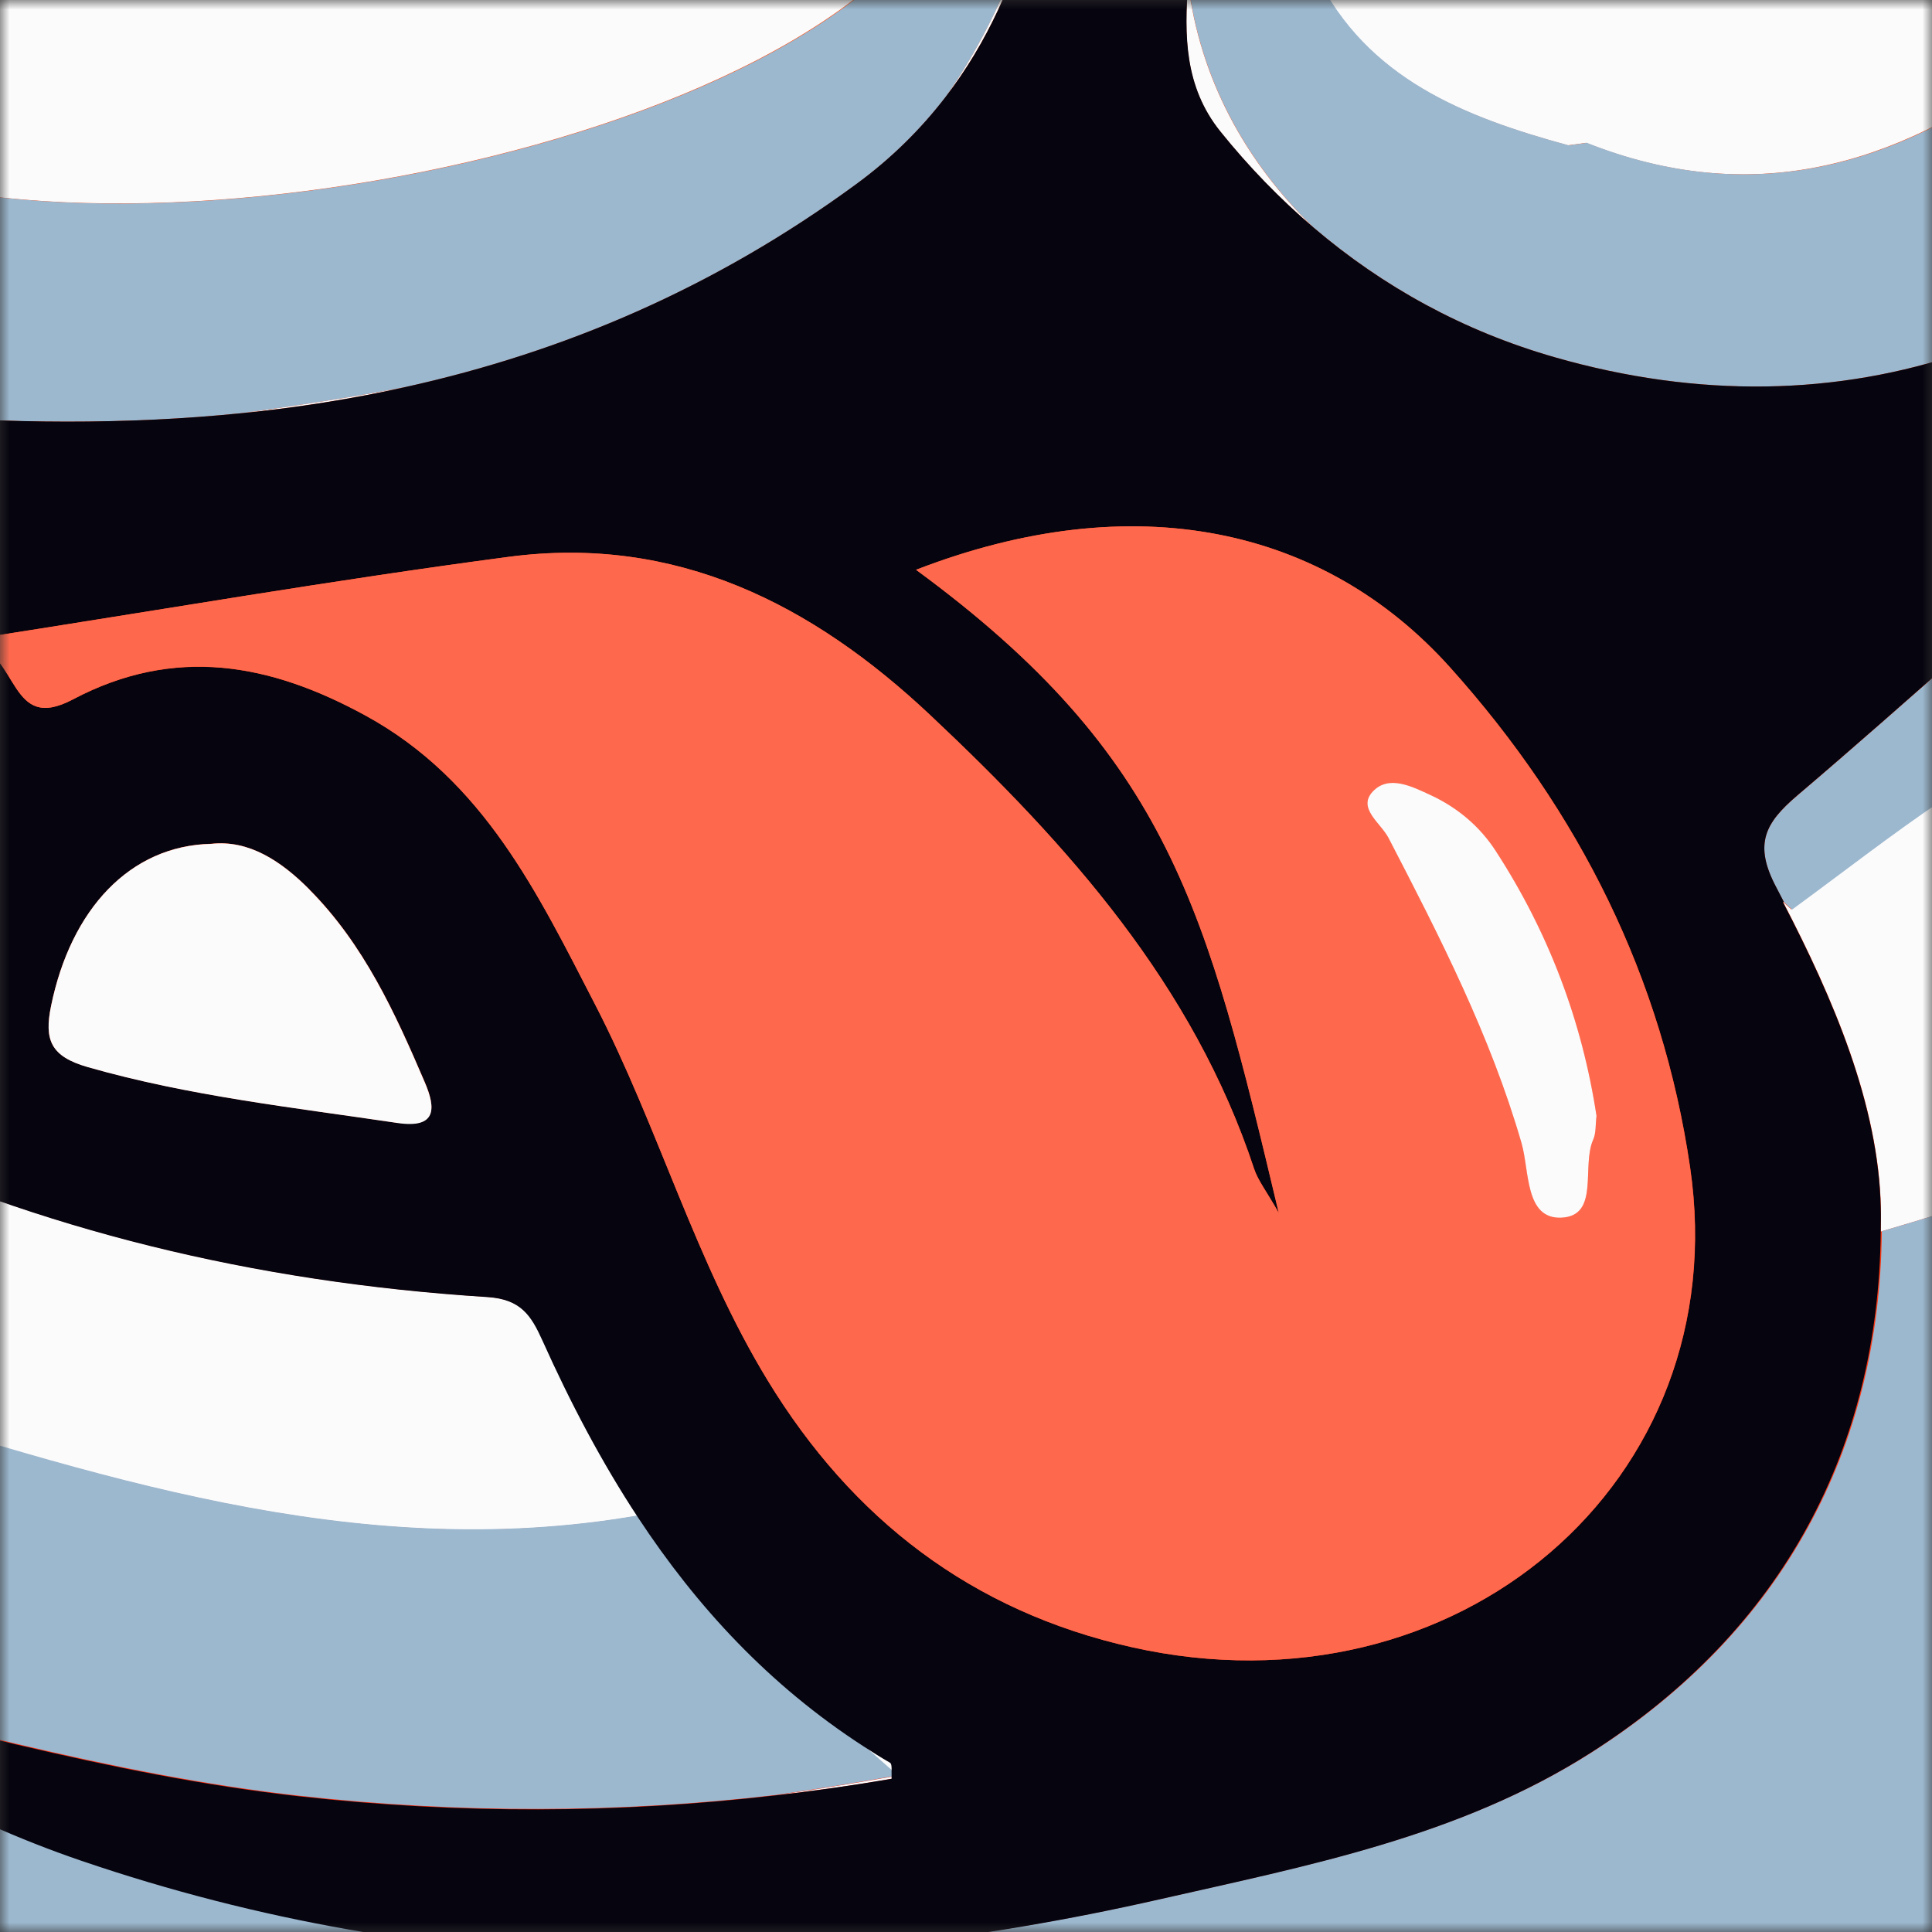 <svg width="100" height="100" viewBox="0 0 100 100" fill="none" xmlns="http://www.w3.org/2000/svg">
<rect x="0" y="0" width="100" height="100" fill="#333333" stroke="none"/>
<mask id="mask0_57_16431" style="mask-type:alpha" maskUnits="userSpaceOnUse" x="0" y="0" width="100" height="100">
<rect width="100" height="100" fill="url(#paint0_linear_57_16431)"/>
</mask>
<g mask="url(#mask0_57_16431)">
<path d="M356.404 -75.793C356.404 113.089 203.284 266.208 14.401 266.208C-174.483 266.208 -327.603 113.089 -327.603 -75.793C-327.603 -264.674 -174.483 -417.793 14.401 -417.793C203.284 -417.793 356.404 -264.674 356.404 -75.793Z" fill="url(#paint1_linear_57_16431)"/>
<path d="M257.441 -319.765C255.472 -328.017 248.613 -331.368 240.859 -327.734C212.798 -314.597 188.536 -296.784 170.329 -271.64C169.73 -271.568 169.714 -271.18 169.829 -270.728C169.213 -269.743 168.598 -268.758 167.983 -267.773C160.311 -258.463 157.029 -247.15 153.296 -236.096C148.906 -223.096 149.259 -209.644 150.761 -196.297C151.844 -186.672 153.567 -177.475 159.999 -168.98C178.157 -144.991 188.134 -117.642 190.571 -87.734C190.998 -82.486 190.916 -82.518 195.543 -85.272C208.384 -92.926 218.443 -103.399 227.304 -115.172C242.574 -135.463 250.91 -158.669 256.932 -182.861C259.533 -193.301 261.568 -203.862 262.897 -214.529C263.923 -222.765 265.211 -231.017 264.76 -239.374C266.146 -266.497 263.759 -293.304 257.441 -319.74V-319.765Z" fill="white"/>
<path d="M242.158 -289.503C240.561 -296.641 234.997 -299.539 228.708 -296.396C205.948 -285.033 186.269 -269.626 171.502 -247.877C171.016 -247.814 171.003 -247.479 171.096 -247.088C170.597 -246.236 170.098 -245.384 169.599 -244.532C163.376 -236.479 160.714 -226.694 157.686 -217.133C154.126 -205.889 154.412 -194.253 155.63 -182.708C156.508 -174.383 157.906 -166.428 163.123 -159.081C177.851 -138.331 185.943 -114.675 187.92 -88.806C188.266 -84.266 188.199 -84.294 191.953 -86.676C202.368 -93.297 210.527 -102.355 217.714 -112.538C230.099 -130.089 236.86 -150.162 241.745 -171.086C243.855 -180.117 245.505 -189.252 246.583 -198.478C247.415 -205.602 248.46 -212.74 248.094 -219.969C249.219 -243.428 247.282 -266.616 242.158 -289.482V-289.503Z" fill="#FF4016"/>
<path d="M-240.024 -223.556C-240.278 -211.832 -238.719 -200.245 -236.758 -188.763C-232.254 -162.392 -224.919 -136.997 -209.255 -114.574C-200.025 -101.356 -188.439 -90.843 -174.007 -83.35C-171.611 -82.106 -170.782 -82.389 -170.512 -85.207C-169.33 -97.545 -166.59 -109.535 -162.479 -121.276C-155.751 -140.501 -145.634 -157.87 -133.384 -174.108C-132.318 -175.521 -131.341 -176.805 -130.816 -178.541C-124.408 -199.809 -123.399 -221.263 -128.708 -242.879C-130.783 -251.341 -133.516 -259.601 -138.66 -266.868C-139.448 -268.402 -140.137 -269.993 -141.04 -271.455C-150.812 -287.232 -163.693 -300.168 -178.93 -310.818C-188.833 -317.746 -199.098 -324.198 -210.56 -328.404C-216.156 -330.455 -220.685 -328.671 -224.057 -323.81C-225.698 -321.436 -226.477 -318.731 -227.306 -316.018C-236.479 -285.851 -240.803 -255.047 -240.032 -223.556H-240.024ZM-139.243 -265.124C-139.029 -265.035 -138.816 -264.817 -138.742 -264.607C-138.553 -264.115 -138.882 -263.929 -139.472 -263.848C-139.636 -264.082 -139.981 -264.349 -140.014 -264.656C-140.055 -265.084 -139.686 -265.318 -139.251 -265.132L-139.243 -265.124Z" fill="white"/>
<path d="M-219.524 -194.405C-219.731 -185.31 -218.46 -176.32 -216.862 -167.412C-213.19 -146.952 -207.211 -127.251 -194.443 -109.854C-186.919 -99.6 -177.475 -91.443 -165.711 -85.63C-163.758 -84.665 -163.083 -84.884 -162.862 -87.071C-161.899 -96.643 -159.665 -105.945 -156.314 -115.054C-150.83 -129.969 -142.584 -143.444 -132.598 -156.042C-131.729 -157.138 -130.933 -158.134 -130.505 -159.481C-125.281 -175.982 -124.459 -192.626 -128.786 -209.396C-130.478 -215.961 -132.705 -222.37 -136.899 -228.008C-137.541 -229.198 -138.102 -230.432 -138.838 -231.566C-146.804 -243.807 -157.304 -253.842 -169.724 -262.105C-177.796 -267.48 -186.163 -272.485 -195.507 -275.749C-200.068 -277.34 -203.76 -275.956 -206.508 -272.185C-207.846 -270.343 -208.481 -268.244 -209.157 -266.139C-216.634 -242.736 -220.152 -218.837 -219.524 -194.405ZM-137.373 -226.655C-137.2 -226.586 -137.026 -226.417 -136.966 -226.254C-136.812 -225.872 -137.079 -225.728 -137.561 -225.665C-137.695 -225.847 -137.975 -226.053 -138.002 -226.291C-138.036 -226.623 -137.735 -226.805 -137.38 -226.661L-137.373 -226.655Z" fill="#FF4016"/>
<path d="M-167.025 -7.295C-165.958 -7.845 -164.891 -8.394 -163.825 -8.943C-164.899 -8.426 -165.966 -7.877 -167.025 -7.295Z" fill="#FBFBFC"/>
<path d="M-116.523 65.803C-116.4 65.877 -116.269 65.935 -116.146 66.009C-115.883 65.976 -115.621 65.951 -115.358 65.918C-115.744 65.886 -116.129 65.853 -116.523 65.803Z" fill="#FBFBFC"/>
<path d="M182.76 35.274C182.875 34.886 182.99 34.498 183.104 34.111C182.957 34.297 182.801 34.474 182.645 34.644C182.686 34.854 182.719 35.056 182.76 35.274Z" fill="#FBFBFC"/>
<path d="M21.008 20.029C18.226 20.562 15.379 20.99 12.524 21.385C15.396 21.095 18.218 20.651 21.008 20.029Z" fill="#FBFBFC"/>
<path d="M87.181 -110.957C90.143 -114.073 93.441 -116.811 97.002 -119.063C93.367 -116.827 90.077 -114.098 87.181 -110.957Z" fill="#FBFBFC"/>
<path d="M73.966 -59.32C73.934 -59.457 73.902 -59.586 73.87 -59.715C73.837 -59.562 73.781 -59.441 73.708 -59.352C73.797 -59.336 73.878 -59.328 73.966 -59.312V-59.32Z" fill="#FBFBFC"/>
<path d="M-104.29 57.664C-109.016 56.025 -113.627 54.2 -118.099 52.085C-113.676 54.233 -109.073 56.082 -104.29 57.664Z" fill="#FBFBFC"/>
<path d="M142.794 -120.024C138.076 -122.826 132.989 -124.659 127.623 -125.45C132.923 -124.546 138.051 -122.673 142.794 -120.024Z" fill="#FBFBFC"/>
<path d="M63.165 6.811C64.633 8.636 66.242 10.291 67.981 11.777C64.461 8.369 62.098 4.057 61.491 -0.908C61.294 1.805 61.286 4.485 63.165 6.811Z" fill="#FBFBFC"/>
<path d="M61.671 -8.499C61.712 -8.103 61.696 -7.707 61.671 -7.304C61.942 -8.87 62.361 -10.469 62.976 -12.124C61.794 -11.43 61.466 -10.267 61.671 -8.507V-8.499Z" fill="#FBFBFC"/>
<path d="M-81.094 79.708C-92.901 75.606 -104.437 71.157 -116.039 66.054C-104.683 72.191 -92.86 76.034 -81.094 79.708Z" fill="#FBFBFC"/>
<path d="M53.467 -4.51C52.342 -0.795 50.808 2.354 48.929 5.034C51.12 2.192 52.531 -1.038 53.467 -4.51Z" fill="#FBFBFC"/>
<path d="M46.189 91.957C44.056 92.328 42.045 92.651 40.133 92.926C42.152 92.692 44.17 92.417 46.189 92.062C46.189 92.03 46.189 91.989 46.189 91.957Z" fill="#FBFBFC"/>
<path d="M44.695 90.358C45.179 90.802 45.68 91.238 46.181 91.674C46.181 91.456 46.181 91.279 46.099 91.23C45.623 90.948 45.163 90.657 44.704 90.366L44.695 90.358Z" fill="#FBFBFC"/>
<path d="M197.373 -4.728C197.348 -4.962 197.315 -5.196 197.291 -5.43C196.749 -5.568 196.216 -5.705 195.674 -5.842C196.241 -5.471 196.807 -5.099 197.373 -4.736V-4.728Z" fill="#FBFBFC"/>
<path d="M-54.784 98.829L-54.962 98.651C-54.897 98.715 -54.784 98.829 -54.784 98.829Z" fill="#FBFBFC"/>
<path d="M133.481 77.221C134.014 76.68 134.548 76.131 135.081 75.574C134.531 76.107 133.998 76.656 133.481 77.221Z" fill="#FBFBFC"/>
<path d="M141.99 67.677C142.408 67.168 142.835 66.659 143.253 66.135C141.612 65.811 140.029 65.529 138.47 65.182C140.217 65.941 141.53 66.716 141.99 67.669V67.677Z" fill="#FBFBFC"/>
<path d="M138.913 59.247C146.207 56.17 152.689 52.263 158.818 47.757C165.226 43.057 170.592 37.429 175.064 30.768C165.054 43.574 153.559 51.964 138.913 59.247Z" fill="#FBFBFC"/>
<path d="M-169.822 -5.672C-167.189 -4.558 -164.99 -3.444 -162.676 -2.693C-158.344 -1.272 -153.938 -0.109 -149.105 0.44C-156.219 -1.038 -162.561 -3.089 -169.658 -5.769C-169.708 -5.737 -169.765 -5.705 -169.814 -5.672H-169.822Z" fill="#FBFBFC"/>
<path d="M127.007 212.155C129.781 211.081 130.544 209.878 129.994 207.326C129.699 209.418 128.616 210.96 127.007 212.155Z" fill="#FBFBFC"/>
<path d="M118.638 178.25C120.993 183.854 123.356 189.465 126.047 194.9C123.963 189.191 121.535 183.627 118.638 178.25Z" fill="#FBFBFC"/>
<path d="M-137.372 3.977C-108.95 44.608 -9.014 72.118 -9.014 72.118C4.664 76.276 18.259 81 32.979 78.464C33.003 78.489 33.028 78.513 33.053 78.545C31.166 75.679 29.549 72.602 28.105 69.389C27.514 68.081 26.989 67.241 25.242 67.128C0.857 65.585 -18.967 56.057 -34.498 39.335C-33.957 40.07 -33.416 40.788 -32.882 41.491C-42.58 33.013 -52.344 24.607 -61.952 16.024C-69.32 9.435 -77.574 4.962 -87.707 4.421C-87.363 4.275 -87.026 4.13 -86.69 3.993C-91.129 5.164 -95.478 6.665 -99.621 8.894C-99.777 8.951 -99.974 9.047 -100.146 9.12C-100.318 9.193 -100.466 9.241 -100.507 9.193C-100.835 8.854 -100.753 8.555 -100.474 8.329C-100.565 8.329 -100.663 8.329 -100.753 8.329C-94.797 -11.058 -77.779 -13.061 -61.337 -15.749C-54.051 -16.945 -46.658 -17.51 -39.315 -18.358C-39.413 -18.261 -39.528 -18.172 -39.635 -18.083C-37.862 -18.842 -36.107 -19.658 -34.375 -20.538C-33.924 -20.772 -33.317 -20.715 -32.784 -20.788C-32.743 -20.998 -32.652 -21.151 -32.538 -21.264C-32.562 -21.321 -32.579 -21.378 -32.603 -21.442C-31.733 -21.894 -30.864 -22.338 -30.002 -22.791C-30.667 -21.797 -31.331 -20.812 -31.996 -19.819C-32.062 -19.997 -32.127 -20.174 -32.201 -20.36C-32.259 -20.32 -32.308 -20.279 -32.349 -20.231C-32.94 -18.923 -33.629 -17.704 -34.384 -16.557C-34.006 -16.92 -33.637 -17.284 -33.26 -17.663C-32.808 -17.356 -32.349 -17.041 -31.898 -16.735C-31.668 -2.871 -20.796 0.731 -10.877 6.996C2.374 15.362 43.235 8.014 49.29 -6.052C49.569 -6.165 49.848 -6.278 50.119 -6.399C50.349 -6.609 50.57 -6.811 50.8 -7.021C50.882 -7.287 50.874 -7.546 50.783 -7.804C50.825 -8.095 50.857 -8.386 50.898 -8.676C51.53 -9.871 52.162 -11.058 52.785 -12.253C52.999 -12.294 53.188 -12.318 53.368 -12.342C52.966 -12.415 52.515 -12.423 52.088 -12.479C46.903 -13.158 41.881 -14.369 37.229 -16.775C30.657 -20.174 25.98 -25.213 23.691 -32.246C21.713 -38.318 23.445 -44.172 28.45 -48.201C32.454 -51.431 37.057 -53.458 42.201 -54.015C52.154 -55.081 62.106 -55.315 71.96 -53.143C74.775 -52.521 77.441 -51.455 79.772 -49.752C90.889 -41.629 91.578 -30.566 81.618 -20.909C76.974 -16.412 71.353 -13.747 65.011 -12.778C64.174 -12.649 63.518 -12.447 63.017 -12.164C64.707 -8.539 66.389 -4.922 68.079 -1.304C70.738 4.082 75.767 6.052 81.15 7.521C81.462 7.481 81.782 7.433 82.094 7.392C90.561 10.751 98.06 8.668 105.002 3.444C115.02 -2.685 112.641 -7.376 116.456 -12.786C116.587 -12.73 116.71 -12.665 116.841 -12.608C115.356 -14.781 114.052 -17.122 113.043 -19.819C112.919 -19.867 112.813 -19.916 112.69 -19.965C111.771 -25.778 137.387 -15.685 139.914 -14.45C149.948 -9.564 162.559 -2.895 165.612 8.474C164.364 7.869 163.109 7.263 161.862 6.657C161.837 6.609 161.813 6.561 161.788 6.512C159.704 6.997 158.235 5.438 156.775 4.8C155.61 4.292 154.436 3.856 153.247 3.436C153.304 3.476 153.362 3.508 153.411 3.549C126.162 3.129 118.499 29.242 100.522 41.386C97.855 43.187 95.32 45.173 92.719 47.071C92.563 46.941 92.424 46.804 92.292 46.683C94.893 51.689 97.24 57.156 97.355 62.525C97.363 62.937 97.355 63.341 97.355 63.745C114.708 58.682 130.839 51.043 146.018 41.402C145.994 41.378 145.961 41.354 145.936 41.33C145.633 41.224 145.337 41.128 145.034 41.023C145.116 40.926 145.198 40.829 145.272 40.74C145.493 40.934 145.715 41.136 145.936 41.33C145.977 41.346 146.026 41.362 146.067 41.378L146.035 41.426C148.012 42.751 147.61 36.307 150.359 40.135C156.841 34.127 165.94 30.663 169.115 21.45C177.336 15.087 181.143 5.89 185.32 -3.064C185.697 -1.885 186.042 -0.481 186.345 1.078C186.345 1.078 186.345 1.062 186.345 1.046C185.902 -2.168 184.885 -5.301 184.778 -8.571C184.704 -8.587 184.631 -8.612 184.557 -8.628C184.819 -9.815 182.284 -12.302 183.523 -12.778C183.392 -13.149 183.252 -13.545 183.104 -13.973C183.736 -13.561 184.368 -13.158 184.983 -12.754C185.049 -12.738 185.115 -12.73 185.189 -12.713C189.537 -11.825 193.254 -7.982 197.25 -5.422C196.003 -16.089 191.638 -25.439 185 -33.538C184.032 -34.717 183.014 -35.879 181.948 -37.002C178.247 -40.926 177.829 -44.148 178.69 -49.219C186.452 -95.163 175.014 -136.335 143.54 -170.943C99.365 -219.519 43.932 -236.629 -20.969 -223.952C-29.592 -222.264 -38.15 -220.108 -46.511 -216.636C-45.444 -215.619 -44.468 -216.079 -43.606 -215.95C-42.531 -215.789 -41.423 -215.797 -40.349 -215.627C-15.808 -211.776 1.25 -197.75 12.803 -176.869C23.847 -156.901 29.065 -135.269 29.295 -112.563C29.483 -94.404 27.588 -76.551 19.178 -59.95C18.571 -58.755 18.202 -57.551 16.856 -56.801C9.57 -52.747 3.228 -47.378 -3.582 -42.662C-13.789 -35.589 -24.382 -29.105 -36.993 -27.078C-55.536 -24.099 -73.743 -25.52 -91.531 -31.672C-101.303 -35.056 -111.395 -36.582 -121.758 -36.081C-131.399 -35.621 -140.514 -33.231 -149.696 -28.435C-144.166 -25.592 -139.202 -23.081 -134.287 -20.489C-133.507 -20.078 -132.104 -20.005 -132.219 -18.842C-132.351 -17.615 -133.581 -17.421 -134.697 -17.292C-135.78 -17.171 -136.863 -16.969 -137.93 -16.751C-146.512 -15.007 -155.004 -13.004 -163.094 -9.266C-156.809 -8.377 -148.153 -8.628 -142.451 -6.803C-135.903 -4.712 -141.663 -2.087 -137.405 4.001L-137.372 3.977ZM123.487 53.732C123.274 53.514 123.299 53.328 123.553 53.167C123.766 53.385 123.742 53.571 123.487 53.732ZM124.751 50.914C124.677 50.785 124.611 50.656 124.538 50.526C124.8 50.397 124.964 50.47 125.022 50.736C124.931 50.793 124.841 50.858 124.751 50.914ZM131.43 46.077C130.987 45.916 131.085 45.641 131.528 45.795C131.495 45.892 131.463 45.98 131.43 46.077ZM93.014 -156.513C94.696 -159.929 97.716 -162.02 101.047 -163.675C104.756 -165.524 108.743 -166.308 114.068 -166.308C121.617 -166.178 128.172 -162.077 133.358 -155.488C133.932 -154.761 134.31 -153.865 134.72 -153.025C135.893 -150.627 134.884 -148.818 132.874 -147.526C130.716 -146.137 129.042 -147.123 127.631 -148.923C120.525 -157.967 107.742 -159.275 99.316 -151.757C97.642 -150.264 95.96 -149.214 93.917 -150.683C91.784 -152.226 92.005 -154.446 93.014 -156.505V-156.513ZM71.558 -59.756C71.517 -59.78 71.476 -59.796 71.435 -59.821C61.163 -90.827 80.157 -128.777 110.277 -137.433C133.022 -143.965 161.058 -124.385 168.68 -96.43C169.509 -93.394 171.855 -89.785 167.925 -86.919C167.909 -86.951 167.901 -86.983 167.884 -87.016C168.048 -86.273 168.204 -85.522 168.336 -84.763C170.928 -69.865 169.41 -55.864 161.829 -42.646C160.771 -40.805 159.515 -39.077 158.129 -36.953H171.544C159.433 -30.477 147.692 -27.07 135.024 -26.149C122.38 -25.229 111.787 -28.992 102.245 -37.042C91.111 -46.433 78.689 -53.942 64.56 -59.909C67.152 -60.725 69.302 -60.232 71.55 -59.756H71.558ZM62.344 -61.274C62.426 -61.104 62.525 -60.943 62.574 -60.765C62.599 -60.684 62.517 -60.571 62.484 -60.474C61.819 -60.717 61.163 -60.959 60.498 -61.201C60.679 -62.154 61.294 -62.178 62.344 -61.266V-61.274ZM20.048 -61.621C31.133 -70.786 42.685 -79.966 57.996 -75.412C52.958 -74.363 48.166 -72.498 43.301 -70.85C45.327 -69.809 47.346 -68.743 49.348 -67.661C49.356 -67.386 49.315 -67.128 49.216 -66.878C38.345 -67.968 28.77 -62.211 18.924 -58.739C19.301 -59.699 19.67 -60.668 20.048 -61.629V-61.621ZM44.326 -59.772C32.815 -57.721 21.886 -54.386 12.032 -48.056C20.975 -57.019 31.51 -61.661 44.326 -59.772ZM11.539 -48.242C11.818 -47.951 12.097 -47.668 12.376 -47.378C11.203 -46.489 10.021 -45.601 8.848 -44.721C9.751 -45.892 10.645 -47.071 11.547 -48.242H11.539Z" fill="#FBFBFC"/>
<path d="M139.38 198.032C139.635 181.972 136.837 166.485 131.036 151.515C126.564 139.976 121.256 128.745 117.662 116.883C117.432 116.455 117.194 116.003 117.719 115.656C117.785 115.615 118.171 116.052 118.409 116.27C123.857 120.299 128.46 125.386 134.457 128.729C134.704 128.93 135.081 129.366 135.171 129.31C135.86 128.906 135.278 128.559 135.056 128.196C128.492 114.566 127.229 100.346 130.995 85.118C129.009 85.925 127.902 86.426 126.761 86.822C126.211 87.015 125.596 87.427 125.005 87.71C124.981 87.742 124.956 87.766 124.931 87.799C124.603 88.525 124.275 89.252 123.947 89.987C120.977 92.094 118.015 94.194 115.045 96.301C114.938 96.552 114.872 96.802 114.831 97.068C100.481 107.775 85.449 117.739 72.19 129.625C56.691 145.063 55.534 153.574 53.073 158.645C47.887 144.03 36.343 138.927 36.343 138.927C36.343 138.927 17.57 131.547 8.266 127.768L8.29 127.792C-1.851 123.416 -12.083 119.233 -22.109 114.622C-33.096 109.568 -43.893 104.109 -54.773 98.829C-55.077 99.143 -55.38 99.458 -55.684 99.773C-55.774 99.684 -55.872 99.588 -55.963 99.499C-55.643 99.2 -55.323 98.909 -55.003 98.611C-55.003 98.611 -54.986 98.627 -54.97 98.643L-55.003 98.611C-65.357 91.255 -76.885 87.508 -89.693 87.702L-89.57 87.5C-90.202 87.209 -90.842 86.91 -91.474 86.62L-91.744 86.717L-91.917 86.483C-91.908 86.03 -91.892 85.586 -91.884 85.142C-91.654 85.142 -91.424 85.134 -91.203 85.126C-92.433 85.029 -93.681 84.94 -94.961 84.851C-82.694 92.151 -71.618 100.411 -61.722 110.101C-44.566 126.888 -31.422 146.089 -25.818 169.634C-24.185 176.482 -23.102 183.418 -23.668 190.975C-37.805 169.618 -46.1 160.413 -58.055 152.686C-58.26 152.121 -58.596 151.951 -59.015 152.016C-59.031 152.306 -59.056 152.589 -59.072 152.88C-59.187 152.629 -59.302 152.387 -59.417 152.137C-59.458 152.153 -59.499 152.169 -59.54 152.193C-59.286 152.565 -59.031 152.928 -58.777 153.299C-43.467 174.915 -35.344 198.969 -33.809 225.203C-33.678 227.4 -32.743 227.771 -30.872 228.054C-20.608 229.612 -10.31 230.864 0.069 231.493C39.863 233.932 78.442 228.829 115.865 216.176C115.529 216.257 115.184 216.329 114.848 216.41C116.62 200.479 117.104 184.645 111.418 169.231C111.155 168.528 111.484 167.624 111.533 166.808C112.706 167.809 113.871 168.811 115.045 169.812C115.406 170.636 115.767 171.467 116.119 172.291C116.776 171.871 117.67 172.162 118.318 172.775C118.999 173.429 119.721 174.051 120.394 174.721C126.851 181.165 132.48 188.23 137.157 196.03C137.616 196.805 137.641 198.267 139.405 198.041L139.38 198.032Z" fill="#FBFBFC"/>
<path d="M-91.917 86.474L-91.744 86.709L-91.474 86.612C-90.842 86.902 -90.21 87.201 -89.57 87.492L-89.693 87.694C-76.885 87.5 -65.357 91.246 -55.003 98.602C-55.323 98.901 -55.643 99.192 -55.963 99.49C-55.872 99.579 -55.774 99.676 -55.684 99.765C-55.38 99.45 -55.077 99.135 -54.773 98.82C-54.773 98.82 -54.888 98.707 -54.953 98.643L-54.773 98.82C-43.893 104.101 -33.096 109.56 -22.109 114.614C-12.083 119.233 -1.851 123.415 8.29 127.784L8.266 127.76C17.57 131.538 36.343 138.919 36.343 138.919C36.343 138.919 47.887 144.03 53.073 158.637C55.534 153.566 56.691 145.055 72.19 129.617C85.449 117.731 100.481 107.767 114.831 97.06C114.872 96.794 114.938 96.543 115.045 96.293C118.015 94.186 120.977 92.086 123.947 89.979C124.275 89.252 124.603 88.525 124.931 87.79C124.956 87.758 124.981 87.734 125.005 87.702C124.201 88.089 123.43 88.235 122.88 87.282C122.142 85.99 124.324 85.344 125.317 84.569C128.222 82.292 130.913 79.829 133.489 77.213C134.006 76.648 134.539 76.099 135.089 75.566C137.46 73.063 139.741 70.414 142.006 67.669C141.546 66.716 140.234 65.941 138.486 65.182C135.828 64.592 133.21 63.809 130.38 62.34C133.366 61.443 136.197 60.402 138.929 59.247C153.583 51.964 165.07 43.574 175.08 30.768C176.68 28.386 178.165 25.875 179.535 23.218C181.455 27.021 181.882 30.477 182.653 34.636C182.809 34.466 182.965 34.288 183.113 34.103C186.452 22.726 187.904 12.043 186.395 1.062C186.091 -0.497 185.738 -1.902 185.369 -3.081C181.201 5.882 177.394 15.071 169.164 21.434C165.989 30.655 156.89 34.111 150.408 40.118C147.659 36.291 148.061 42.726 146.084 41.41L146.1 41.386L146.117 41.362C146.076 41.346 146.026 41.33 145.985 41.313C146.01 41.338 146.043 41.362 146.067 41.386C130.88 51.027 114.749 58.666 97.404 63.728C97.297 74.912 92.366 84.343 82.381 90.705C75.595 95.025 67.751 96.543 60.031 98.296C41.266 102.551 22.657 102.551 4.278 96.293C-2.196 94.089 -8.054 90.73 -13.707 86.692C-3.968 88.961 5.624 91.852 15.593 92.958C23.814 93.871 31.994 93.855 40.15 92.91C42.062 92.635 44.072 92.312 46.205 91.941C46.205 91.844 46.205 91.747 46.205 91.658C45.705 91.222 45.212 90.786 44.72 90.342C39.855 87.185 36.113 83.132 33.077 78.521C33.053 78.497 33.028 78.472 33.003 78.44C18.276 80.984 4.688 76.26 -8.989 72.094C-8.989 72.094 -108.925 44.584 -137.347 3.952C-141.606 -2.136 -135.846 -4.76 -142.393 -6.851C-148.096 -8.676 -156.752 -8.426 -163.037 -9.314C-163.291 -9.193 -163.546 -9.08 -163.8 -8.959C-164.867 -8.41 -165.933 -7.861 -167 -7.312C-167.886 -6.827 -168.764 -6.318 -169.642 -5.785C-162.545 -3.105 -156.202 -1.054 -149.089 0.424C-147.029 0.658 -144.904 0.787 -142.656 0.763C-146.381 3.742 -149.548 5.979 -152.354 8.587C-156.932 12.851 -157.195 15.354 -154.028 20.602C-152.846 22.564 -151.55 24.47 -150.147 26.287C-141.261 37.736 -130.414 46.077 -118.082 52.077C-113.61 54.192 -108.999 56.017 -104.273 57.656C-100.885 58.779 -97.414 59.764 -93.861 60.628C-92.655 60.918 -91.162 60.563 -90.267 62.154C-98.275 64.835 -106.283 66.74 -115.342 65.909C-115.604 65.941 -115.867 65.965 -116.129 65.997C-116.097 66.013 -116.064 66.03 -116.031 66.046C-104.429 71.141 -92.893 75.59 -81.086 79.7C-75.884 81.323 -70.691 82.913 -65.554 84.658C-70.526 85.675 -75.425 86.022 -80.34 85.82C-83.9 85.675 -87.453 85.392 -91.186 85.11C-91.416 85.11 -91.646 85.118 -91.867 85.126C-91.876 85.57 -91.892 86.022 -91.9 86.466L-91.917 86.474Z" fill="#9CB8CF"/>
<path d="M111.508 166.792C111.459 167.608 111.139 168.512 111.393 169.214C117.088 184.629 116.603 200.463 114.823 216.394C115.159 216.313 115.504 216.241 115.84 216.16C119.549 214.908 123.249 213.576 126.933 212.179C126.958 212.171 126.974 212.163 126.999 212.155C128.607 210.96 129.69 209.418 129.986 207.326C129.928 207.076 129.871 206.826 129.797 206.551C128.689 202.611 127.442 198.727 126.047 194.908C123.356 189.473 120.993 183.862 118.638 178.258C117.965 177.006 117.268 175.771 116.546 174.544C116.152 173.865 114.741 173.203 116.07 172.299C116.07 172.299 116.087 172.291 116.103 172.283C115.75 171.451 115.389 170.627 115.028 169.804C113.855 168.803 112.69 167.801 111.516 166.8L111.508 166.792Z" fill="#9CB8CF"/>
<path d="M49.216 -66.878C49.315 -67.128 49.356 -67.394 49.348 -67.661C47.337 -68.743 45.327 -69.809 43.301 -70.85C48.166 -72.498 52.958 -74.371 57.996 -75.412C42.685 -79.975 31.133 -70.794 20.048 -61.621C19.67 -60.66 19.301 -59.691 18.924 -58.73C28.778 -62.211 38.353 -67.968 49.216 -66.87L49.216 -66.878Z" fill="#9CB8CF"/>
<path d="M184.59 -8.636C184.663 -8.62 184.737 -8.595 184.811 -8.579C184.811 -8.813 184.786 -9.048 184.795 -9.282C184.425 -10.332 184.056 -11.389 183.564 -12.786C182.325 -12.318 184.86 -9.823 184.598 -8.636H184.59Z" fill="#9CB8CF"/>
<path d="M185.016 -12.762C188.782 -10.315 192.253 -8.063 195.674 -5.834C196.216 -5.697 196.749 -5.559 197.291 -5.422C193.295 -7.982 189.57 -11.825 185.23 -12.713C185.156 -12.73 185.09 -12.738 185.024 -12.754L185.016 -12.762Z" fill="#9CB8CF"/>
<path d="M-59.015 151.999C-59.146 152.024 -59.277 152.064 -59.417 152.121C-59.302 152.371 -59.187 152.613 -59.072 152.863C-59.056 152.573 -59.031 152.29 -59.015 151.999Z" fill="#9CB8CF"/>
<path d="M-43.967 -6.827C-45.575 -5.616 -47.249 -4.453 -48.947 -3.299C-38.182 11.018 -24.275 19.884 -5.855 21.418C0.413 21.942 6.551 21.991 12.524 21.385C15.379 20.99 18.226 20.562 21.008 20.029C29.18 18.22 36.983 14.91 44.302 9.548C46.156 8.192 47.666 6.674 48.937 5.034C50.808 2.354 52.351 -0.795 53.475 -4.51C53.975 -6.375 54.344 -8.313 54.623 -10.307C54.828 -11.801 54.213 -12.189 53.401 -12.334C53.22 -12.318 53.032 -12.286 52.818 -12.245C52.187 -11.05 51.555 -9.863 50.931 -8.668C50.89 -8.377 50.857 -8.087 50.816 -7.796C50.907 -7.538 50.915 -7.279 50.833 -7.013C50.603 -6.803 50.382 -6.601 50.152 -6.391C49.873 -6.278 49.594 -6.165 49.323 -6.044C43.276 8.022 2.407 15.37 -10.844 7.005C-20.764 0.739 -31.635 -2.863 -31.865 -16.727C-32.316 -17.033 -32.776 -17.348 -33.227 -17.655C-33.604 -17.276 -33.982 -16.912 -34.351 -16.549C-36.87 -12.697 -40.234 -9.621 -43.942 -6.819L-43.967 -6.827Z" fill="#9CB8CF"/>
<path d="M73.87 -59.715C71.556 -68.678 71.854 -77.399 73.823 -86.16C75.948 -95.591 80.74 -104.174 87.172 -110.949C90.069 -114.09 93.359 -116.819 96.994 -119.055C102.827 -122.754 109.342 -125.16 116.087 -125.854C119.968 -126.25 123.832 -126.088 127.623 -125.442C132.989 -124.651 138.076 -122.818 142.794 -120.016C155.068 -113.161 164.709 -101.106 167.893 -87.007C167.909 -86.975 167.917 -86.943 167.934 -86.911C171.864 -89.777 169.517 -93.386 168.688 -96.422C161.066 -124.377 133.022 -143.957 110.286 -137.425C80.165 -128.777 61.171 -90.819 71.444 -59.812C71.485 -59.788 71.526 -59.772 71.567 -59.748C72.264 -59.602 72.978 -59.457 73.716 -59.352C73.79 -59.441 73.839 -59.562 73.88 -59.715L73.87 -59.715Z" fill="#9CB8CF"/>
<path d="M61.671 -7.304C61.647 -6.892 61.622 -6.488 61.663 -6.084C61.827 -4.397 61.622 -2.644 61.499 -0.908C62.106 4.049 64.469 8.361 67.989 11.777C71.583 14.837 75.743 17.138 80.485 18.495C95.328 22.75 109.293 17.93 119.262 5.212C119.926 4.364 120.616 3.516 121.19 2.604C122.413 0.666 124.242 -1.207 124.587 -3.299C124.956 -5.535 121.887 -6.205 120.558 -7.804C119.27 -9.354 118.023 -10.937 116.882 -12.608C116.751 -12.665 116.628 -12.73 116.497 -12.786C112.681 -7.376 115.061 -2.685 105.043 3.444C98.101 8.676 90.602 10.751 82.135 7.392C81.823 7.433 81.503 7.481 81.191 7.521C75.809 6.052 70.771 4.082 68.121 -1.304C66.43 -4.921 64.748 -8.547 63.058 -12.164C63.033 -12.148 63.009 -12.14 62.992 -12.124C62.377 -10.477 61.95 -8.87 61.688 -7.303L61.671 -7.304Z" fill="#9CB8CF"/>
<path d="M-64.783 1.514C-65.727 0.351 -66.572 -0.214 -68.221 0.125C-74.374 1.417 -80.618 2.378 -86.682 3.977C-87.018 4.122 -87.363 4.259 -87.699 4.405C-77.566 4.946 -69.312 9.419 -61.944 16.008C-52.344 24.591 -42.572 32.997 -32.874 41.475C-33.407 40.781 -33.949 40.054 -34.49 39.319C-37.592 35.984 -40.521 32.367 -43.286 28.459C-49.94 19.052 -57.546 10.428 -64.775 1.498L-64.783 1.514Z" fill="#9CB8CF"/>
<path d="M133.218 0.311C127.869 10.743 119.557 18.64 110.573 26.012C104.591 30.921 98.914 36.178 93.022 41.184C91.365 42.597 90.758 43.687 91.931 45.916C92.062 46.174 92.202 46.433 92.333 46.691C92.465 46.82 92.604 46.949 92.76 47.079C95.353 45.181 97.896 43.195 100.563 41.394C118.54 29.25 126.203 3.145 153.452 3.557C153.403 3.516 153.345 3.484 153.288 3.444C147.799 1.522 142.104 0.448 136.476 -0.957C134.958 -1.336 134.014 -1.256 133.218 0.311Z" fill="#9CB8CF"/>
<path d="M-89.365 -2.313C-81.816 -6.819 -73.447 -9.104 -64.865 -10.751C-56.192 -12.415 -47.7 -14.635 -39.618 -18.091C-39.512 -18.18 -39.405 -18.277 -39.298 -18.366C-46.642 -17.518 -54.035 -16.945 -61.32 -15.758C-77.755 -13.069 -94.772 -11.066 -100.737 8.321C-100.647 8.321 -100.548 8.321 -100.458 8.321C-100.376 8.256 -100.286 8.192 -100.171 8.143C-97.841 3.387 -93.771 0.327 -89.357 -2.305L-89.365 -2.313Z" fill="#9CB8CF"/>
<path d="M118.072 -17.695C123.471 -14.708 129.272 -12.738 135.22 -11.195C143.105 -9.153 150.473 -6.092 156.693 -0.763C159.023 1.231 161.288 3.323 162.51 6.302C162.272 6.399 162.051 6.472 161.829 6.52C161.854 6.569 161.878 6.617 161.903 6.665C163.15 7.271 164.405 7.877 165.653 8.482C162.6 -2.887 149.981 -9.556 139.955 -14.441C137.428 -15.669 111.812 -25.77 112.731 -19.956C112.854 -19.908 112.969 -19.86 113.084 -19.811C113.01 -20.013 112.919 -20.207 112.846 -20.417C115.332 -20.142 116.521 -18.559 118.072 -17.695Z" fill="#9CB8CF"/>
<path d="M11.539 -48.242C10.645 -47.071 9.742 -45.892 8.84 -44.721C10.013 -45.609 11.195 -46.497 12.368 -47.378C12.089 -47.668 11.81 -47.951 11.531 -48.242H11.539Z" fill="#9CB8CF"/>
<path d="M-31.651 -21.273C-31.504 -21.087 -31.52 -20.933 -31.61 -20.812C-31.733 -20.643 -31.996 -20.514 -32.193 -20.368C-32.127 -20.191 -32.062 -20.013 -31.988 -19.827C-31.323 -20.82 -30.659 -21.805 -29.994 -22.799C-30.864 -22.346 -31.733 -21.902 -32.595 -21.45C-32.57 -21.394 -32.554 -21.337 -32.529 -21.273C-32.259 -21.547 -31.857 -21.539 -31.643 -21.273H-31.651Z" fill="#9CB8CF"/>
<path d="M62.574 -60.773C62.525 -60.951 62.418 -61.112 62.344 -61.282C61.294 -62.186 60.679 -62.17 60.498 -61.217C61.163 -60.975 61.819 -60.733 62.484 -60.491C62.517 -60.587 62.599 -60.701 62.574 -60.781V-60.773Z" fill="#9CB8CF"/>
<path d="M123.487 53.732C123.75 53.571 123.766 53.377 123.553 53.167C123.299 53.328 123.274 53.514 123.487 53.732Z" fill="#9CB8CF"/>
<path d="M124.538 50.518C124.611 50.648 124.677 50.777 124.751 50.906C124.841 50.849 124.931 50.785 125.022 50.728C124.956 50.454 124.792 50.389 124.538 50.518Z" fill="#9CB8CF"/>
<path d="M145.066 41.023C145.37 41.128 145.665 41.224 145.969 41.33C145.747 41.136 145.526 40.934 145.304 40.74C145.222 40.837 145.14 40.934 145.066 41.023Z" fill="#9CB8CF"/>
<path d="M131.528 45.795C131.495 45.892 131.463 45.98 131.43 46.077C130.987 45.916 131.085 45.641 131.528 45.795Z" fill="#9CB8CF"/>
<path d="M-274.805 -231.526C-275.083 -230.856 -275.387 -230.194 -275.715 -229.548C-275.387 -230.202 -275.075 -230.856 -274.805 -231.526Z" fill="white"/>
<path d="M-291.206 -222.184C-289.934 -224.986 -288.638 -227.747 -287.309 -230.468C-288.63 -227.747 -289.934 -224.986 -291.206 -222.184Z" fill="white"/>
<path d="M-303.407 -153.388C-301.528 -160.801 -299.649 -168.221 -297.77 -175.634C-297.467 -176.603 -296.892 -177.515 -296.679 -178.508C-296.892 -177.523 -297.467 -176.603 -297.77 -175.642C-299.649 -168.221 -301.528 -160.809 -303.407 -153.388Z" fill="white"/>
<path d="M192.409 -5.745C193.935 -4.938 195.379 -3.622 197.373 -4.72C195.379 -3.622 193.935 -4.93 192.409 -5.737V-5.745Z" fill="white"/>
<path d="M225.524 -340.928C226.689 -341.396 227.862 -341.873 229.372 -342.486C227.854 -341.873 226.689 -341.396 225.524 -340.928Z" fill="white"/>
<path d="M-296.728 -209.321C-295.547 -212.236 -294.332 -215.11 -293.085 -217.953C-294.324 -215.11 -295.538 -212.236 -296.728 -209.321Z" fill="white"/>
<path d="M-273.713 -234.643C-273.196 -234.683 -272.72 -234.812 -272.483 -235.386C-272.72 -234.812 -273.188 -234.683 -273.713 -234.643Z" fill="white"/>
<path d="M-34.958 -171.088C-33.719 -170.151 -32.743 -169.005 -32.734 -167.277C-32.718 -166.106 -33.046 -165.072 -33.875 -164.362C-33.046 -165.072 -32.718 -166.098 -32.726 -167.277C-32.743 -169.005 -33.719 -170.151 -34.958 -171.088Z" fill="white"/>
<path d="M-307.534 21.91C-307.427 22.395 -307.345 22.879 -307.247 23.364C-307.337 22.879 -307.427 22.395 -307.534 21.91Z" fill="white"/>
<path d="M-304.49 -188.327C-303.628 -190.903 -302.742 -193.454 -301.832 -195.99C-302.742 -193.462 -303.628 -190.903 -304.49 -188.327Z" fill="white"/>
<path d="M-309.495 -172.097C-324.198 -120.218 -328.588 -60.612 -314.114 -1.167C-328.588 -60.62 -324.19 -120.218 -309.495 -172.097Z" fill="white"/>
<path d="M-273.861 -234.635C-274 -233.916 -274.189 -233.222 -274.419 -232.551C-274.189 -233.23 -273.992 -233.924 -273.861 -234.635Z" fill="white"/>
<path d="M377.128 -99.531C374.453 -137.174 367.184 -173.583 353.112 -208.828C335.275 -253.513 309.634 -293.256 276.971 -328.606C250.945 -356.762 220.045 -378.943 186.043 -397.022C159.213 -411.29 130.677 -420.995 101.221 -428.311C76.844 -434.367 51.991 -437.12 26.925 -437.847C-24.29 -439.332 -73.511 -429.998 -120.796 -410.652C-146.683 -400.058 -171.043 -386.799 -193.755 -370.57C-208.54 -360 -222.734 -348.679 -235.362 -335.752C-248.531 -322.276 -260.904 -308.064 -271.989 -292.731C-286.798 -272.254 -299.697 -250.751 -309.903 -227.779C-334.756 -171.814 -345.053 -113.306 -341.222 -52.287C-338.916 -15.564 -330.728 19.771 -317.321 53.999C-299.869 98.554 -274.868 138.362 -240.949 172.775C-216.704 197.371 -189.627 218.243 -159.483 235.168C-130.027 251.704 -98.561 263.477 -65.626 271.527C-38.312 278.205 -10.637 281.701 20.099 282C32.521 281.782 47.479 280.853 62.428 279.093C87.625 276.13 112.183 270.55 136.248 262.758C179.685 248.692 218.19 226.181 252.38 196.458C271.145 180.148 288.113 162.174 303.472 142.641C334.569 103.092 355.804 59.021 367.578 10.469C376.357 -25.721 379.77 -62.299 377.128 -99.539V-99.531ZM349.092 2.895C342.676 29.605 332.78 54.992 320.235 79.474C305.294 108.615 285.971 134.631 263.498 158.508C245.193 177.951 224.574 194.746 202.166 209.297C157.236 238.486 107.695 255.104 54.231 260.772C-9.176 267.498 -69.335 256.113 -126.712 229.435C-167.458 210.492 -203.141 184.766 -233.63 151.959C-258.787 124.885 -278.388 94.501 -292.895 60.765C-297.908 49.114 -302.847 37.462 -306.761 25.407C-306.851 25.124 -306.933 24.833 -306.999 24.551C-307.089 24.163 -307.173 23.767 -307.247 23.364C-307.337 22.879 -307.427 22.395 -307.534 21.91C-310.061 14.231 -312.244 6.536 -314.114 -1.167C-328.588 -60.62 -324.19 -120.218 -309.495 -172.097C-307.936 -177.596 -306.26 -183.006 -304.48 -188.319C-303.619 -190.894 -302.732 -193.446 -301.822 -195.981C-300.197 -200.503 -298.5 -204.961 -296.728 -209.321C-295.547 -212.236 -294.332 -215.11 -293.085 -217.953C-292.462 -219.374 -291.836 -220.778 -291.196 -222.183C-289.924 -224.985 -288.628 -227.747 -287.299 -230.468C-286.634 -231.824 -285.97 -233.181 -285.297 -234.513C-283.943 -237.194 -282.573 -239.826 -281.178 -242.418C-273.49 -256.678 -265.113 -269.621 -256.375 -280.942C-257.482 -275.637 -258.483 -270.841 -259.484 -266.044C-259.87 -261.943 -260.247 -257.849 -260.649 -253.747C-260.699 -253.222 -260.666 -252.528 -260.986 -252.221C-261.929 -251.316 -262.783 -250.356 -263.57 -249.346C-264.522 -248.127 -265.375 -246.851 -266.188 -245.543C-266.516 -245.018 -266.828 -244.485 -267.148 -243.96C-268.862 -241.062 -270.471 -238.098 -272.473 -235.393C-272.702 -234.82 -273.178 -234.691 -273.703 -234.651C-273.753 -234.651 -273.802 -234.651 -273.859 -234.642C-273.999 -233.924 -274.187 -233.229 -274.417 -232.559C-274.532 -232.212 -274.663 -231.873 -274.803 -231.542C-275.074 -230.872 -275.385 -230.209 -275.714 -229.564C-276.206 -228.587 -276.731 -227.626 -277.248 -226.657C-284.296 -213.423 -289.514 -199.454 -294.495 -185.38C-295.102 -183.668 -295.012 -181.585 -296.817 -180.398C-296.726 -180.171 -296.669 -179.962 -296.636 -179.744C-296.562 -179.316 -296.595 -178.912 -296.677 -178.516C-296.89 -177.531 -297.467 -176.611 -297.77 -175.642C-299.649 -168.229 -301.526 -160.809 -303.405 -153.396C-303.758 -151.523 -304.111 -149.642 -304.472 -147.768C-305.555 -142.14 -306.663 -136.52 -307.565 -130.868C-313.694 -92.49 -314.17 -54.136 -306.835 -15.83C-306.753 -15.41 -306.605 -14.982 -306.49 -14.554C-306.302 -13.836 -306.211 -13.101 -306.728 -12.366C-305.194 -6.536 -303.692 -0.698 -302.142 5.123C-301.625 7.061 -301.1 9.007 -300.566 10.937C-293.247 37.551 -281.711 62.396 -268.009 86.353C-256.022 107.315 -241.786 126.718 -225.311 144.385C-195.478 176.377 -160.09 201.061 -120.222 219.576C-81.601 237.509 -40.847 247.61 1.629 250.848C27.541 252.827 53.181 250.001 78.707 245.366C153.987 231.687 215.639 194.9 266.017 138.919C295.423 106.241 316.486 68.799 330.245 27.409C348.452 -27.352 352.39 -83.099 341.748 -139.847C335.505 -173.171 324.173 -204.702 308.691 -234.877C307.501 -237.202 305.22 -239.019 305.146 -241.877C304.679 -241.837 304.482 -242.128 304.309 -242.451C304.252 -242.564 304.194 -242.685 304.121 -242.79C302.258 -245.648 300.445 -248.539 298.623 -251.429C295.588 -256.242 292.511 -261.022 289.056 -265.528C288.827 -265.834 288.597 -266.141 288.392 -266.448C287.965 -267.062 287.588 -267.675 287.243 -268.297C287.071 -268.604 286.907 -268.919 286.759 -269.234C284.921 -272.98 284.429 -276.897 284.634 -281.168C283.904 -284.43 283.165 -287.684 282.435 -290.946C297.343 -274.361 309.519 -256.097 319.398 -236.322C323.599 -229.402 326.84 -222.022 329.999 -214.626C337.236 -197.661 343.094 -180.236 347.713 -162.399C350.749 -150.659 353.613 -138.854 355.032 -126.839C360.185 -83.309 359.405 -40.005 349.1 2.879L349.092 2.895ZM286.193 -230.258C286.135 -231.566 286.193 -232.882 287.022 -234.481C289.065 -230.702 291.157 -226.939 293.151 -223.128C310.069 -190.781 320.104 -156.4 324.912 -120.404C328.58 -92.934 329.498 -65.4 325.421 -37.995C322.852 -20.747 320.046 -3.46 314.672 13.311C306.754 38.027 296.826 61.783 283.042 83.955C260.134 120.783 230.539 151.37 195.036 176.619C182.056 185.848 168.665 194.367 154.422 201.561C153.371 202.086 152.239 203.289 151.107 202.643C149.852 201.933 150.68 200.455 150.746 199.308C151.87 180.519 148.243 162.658 139.891 145.726C139.415 144.757 138.996 143.764 138.603 142.77C138.521 142.552 138.627 142.262 138.709 141.341C146.414 144.636 153.847 147.599 162.43 147.946C161.035 145.225 158.926 143.513 157.047 141.721C141.4 126.751 133.909 99.507 147.087 77.132C151.181 70.188 154.233 63.083 162.2 59.134C167.55 56.486 170.602 50.906 174.598 45.52C175.106 51.697 174.196 56.986 172.653 63.212C183.443 56.09 188.923 46.627 191.656 35.556C194.388 24.478 193.65 13.513 188.521 2.919C196.759 7.925 203.709 13.933 208.484 22.605C210.371 19.795 210.56 16.864 210.658 14.054C211.38 -7.077 205.104 -25.875 191.106 -42.056C190.663 -42.565 190.294 -43.146 189.793 -43.606C187.266 -45.924 188.341 -46.965 191.114 -47.741C203.487 -51.172 213.694 -58.23 223.261 -66.385C237.095 -78.174 248.007 -92.32 256.868 -107.896C269.34 -129.835 277.249 -153.485 282.14 -178.129C285.561 -195.352 286.923 -212.728 286.193 -230.266V-230.258ZM120.371 174.713C119.698 174.043 118.976 173.421 118.295 172.767C117.655 172.154 116.768 171.855 116.103 172.283L116.07 172.299C114.741 173.203 116.152 173.865 116.546 174.544C117.268 175.771 117.965 177.014 118.638 178.258C121.535 183.636 123.963 189.199 126.047 194.908C127.442 198.727 128.689 202.611 129.797 206.551C129.871 206.826 129.936 207.084 129.986 207.326C130.535 209.878 129.781 211.089 126.999 212.155C126.974 212.163 126.958 212.171 126.933 212.179C123.249 213.584 119.549 214.908 115.84 216.16C78.418 228.813 39.832 233.916 0.038 231.478C-10.341 230.84 -20.631 229.596 -30.903 228.038C-32.774 227.755 -33.709 227.384 -33.84 225.187C-35.367 198.953 -43.498 174.899 -58.808 153.284C-59.062 152.912 -59.317 152.549 -59.571 152.177C-59.53 152.153 -59.489 152.137 -59.448 152.121C-59.309 152.056 -59.169 152.016 -59.046 152C-58.627 151.935 -58.291 152.105 -58.086 152.67C-46.131 160.397 -37.836 169.61 -23.699 190.959C-23.133 183.402 -24.224 176.466 -25.849 169.618C-31.453 146.073 -44.597 126.872 -61.754 110.085C-71.649 100.403 -82.725 92.143 -94.992 84.835C-93.712 84.924 -92.465 85.021 -91.234 85.11C-87.501 85.393 -83.948 85.675 -80.387 85.82C-75.472 86.022 -70.574 85.675 -65.602 84.658C-70.738 82.914 -75.932 81.323 -81.134 79.7C-92.908 76.026 -104.731 72.183 -116.078 66.046C-116.111 66.03 -116.144 66.014 -116.177 65.998C-116.3 65.933 -116.431 65.868 -116.554 65.796C-116.16 65.844 -115.775 65.876 -115.389 65.909C-106.323 66.74 -98.323 64.827 -90.315 62.154C-91.209 60.563 -92.711 60.919 -93.909 60.628C-97.462 59.764 -100.932 58.779 -104.321 57.657C-109.096 56.074 -113.707 54.225 -118.13 52.077C-130.462 46.086 -141.309 37.737 -150.195 26.287C-151.598 24.478 -152.894 22.564 -154.075 20.602C-157.243 15.362 -156.98 12.851 -152.402 8.587C-149.596 5.971 -146.428 3.743 -142.703 0.763C-144.952 0.796 -147.077 0.658 -149.136 0.424C-153.969 -0.125 -158.367 -1.288 -162.707 -2.709C-165.021 -3.468 -167.22 -4.582 -169.854 -5.688C-169.804 -5.721 -169.747 -5.753 -169.698 -5.785C-168.828 -6.326 -167.942 -6.827 -167.056 -7.311C-165.997 -7.893 -164.931 -8.442 -163.856 -8.959C-163.601 -9.08 -163.347 -9.193 -163.093 -9.314C-155.003 -13.06 -146.511 -15.055 -137.928 -16.799C-136.862 -17.017 -135.778 -17.211 -134.695 -17.34C-133.58 -17.469 -132.341 -17.663 -132.218 -18.89C-132.094 -20.053 -133.506 -20.126 -134.285 -20.538C-139.2 -23.129 -144.164 -25.641 -149.694 -28.483C-140.505 -33.279 -131.397 -35.669 -121.756 -36.129C-111.393 -36.63 -101.301 -35.104 -91.529 -31.721C-73.741 -25.568 -55.534 -24.147 -36.991 -27.126C-24.38 -29.153 -13.788 -35.637 -3.581 -42.71C3.229 -47.426 9.572 -52.803 16.858 -56.849C18.203 -57.6 18.573 -58.803 19.18 -59.998C27.59 -76.599 29.485 -94.452 29.297 -112.612C29.067 -135.317 23.848 -156.949 12.805 -176.917C1.252 -197.798 -15.806 -211.824 -40.347 -215.675C-41.422 -215.845 -42.529 -215.845 -43.604 -215.998C-44.466 -216.127 -45.442 -215.667 -46.509 -216.685C-38.148 -220.157 -29.59 -222.313 -20.967 -224C43.934 -236.685 99.358 -219.567 143.542 -170.991C175.024 -136.375 186.462 -95.211 178.692 -49.267C177.839 -44.196 178.249 -40.974 181.949 -37.05C183.016 -35.919 184.033 -34.765 185.001 -33.586C191.639 -25.487 196.004 -16.137 197.251 -5.47C197.276 -5.236 197.317 -5.002 197.333 -4.768C195.34 -3.67 193.896 -4.986 192.37 -5.793C192.148 -5.906 191.935 -6.011 191.705 -6.1C189.325 -7.021 187.061 -8.24 184.747 -9.33C184.747 -9.096 184.764 -8.862 184.764 -8.628C184.862 -5.357 185.879 -2.224 186.331 0.989C186.331 0.989 186.331 1.005 186.331 1.022C187.849 12.003 186.388 22.694 183.049 34.063C182.934 34.45 182.827 34.838 182.704 35.225C182.663 35.007 182.63 34.806 182.589 34.596C181.818 30.437 181.391 26.981 179.471 23.178C178.101 25.835 176.616 28.346 175.016 30.728C170.544 37.389 165.178 43.017 158.77 47.717C152.641 52.214 146.159 56.13 138.865 59.207C136.133 60.361 133.302 61.403 130.316 62.299C133.138 63.769 135.756 64.552 138.422 65.142C139.981 65.489 141.565 65.771 143.206 66.094C142.787 66.611 142.36 67.12 141.942 67.637C139.677 70.382 137.397 73.022 135.025 75.534C134.5 76.091 133.967 76.64 133.425 77.181C130.849 79.797 128.158 82.268 125.253 84.537C124.26 85.312 122.078 85.95 122.816 87.25C123.366 88.211 124.137 88.057 124.941 87.67C125.532 87.387 126.147 86.975 126.697 86.781C127.838 86.386 128.945 85.885 130.931 85.078C127.165 100.298 128.437 114.518 134.992 128.155C135.214 128.519 135.797 128.874 135.107 129.27C135.017 129.318 134.64 128.89 134.393 128.688C128.396 125.346 123.793 120.259 118.345 116.229C118.107 116.011 117.713 115.575 117.655 115.616C117.13 115.963 117.368 116.415 117.598 116.843C121.192 128.713 126.5 139.936 130.972 151.475C136.773 166.445 139.571 181.932 139.316 197.992C137.552 198.218 137.536 196.757 137.068 195.982C132.391 188.174 126.763 181.108 120.306 174.673L120.371 174.713ZM-189.463 26.335C-185.427 17.243 -180.307 10.315 -171.864 4.784C-178.132 26.82 -174.235 45.415 -156.102 61.29C-158.342 52.666 -160.426 45.093 -158.957 37.091C-154.256 47.273 -145.764 54.459 -138.921 62.913C-126.515 78.239 -124.39 95.074 -133.112 112.725C-136.427 119.427 -141.374 125.257 -146.896 130.489C-147.741 131.288 -148.923 131.878 -149.218 133.783C-140.463 133.719 -132.398 131.183 -123.873 128.487C-124.694 130.699 -126.425 131.353 -127.738 132.185C-142.785 141.721 -155.864 153.485 -167.901 166.405C-169.895 168.552 -170.994 168.706 -173.398 166.792C-206.628 140.348 -233.934 108.986 -254.249 71.957C-267.123 48.484 -277.223 23.913 -283.853 -2.079C-294.527 -43.913 -295.569 -86.006 -288.505 -128.397C-286.249 -141.906 -283.443 -155.358 -279.594 -168.512C-276.099 -180.454 -272.464 -192.421 -266.803 -203.636C-266.163 -204.896 -265.868 -206.422 -264.169 -207.342C-263.759 -199.97 -264.112 -192.784 -263.39 -185.614C-260.813 -160.122 -253.774 -135.931 -242.344 -112.959C-234.295 -96.778 -224.162 -82.017 -210.722 -69.695C-204.962 -64.415 -198.948 -59.255 -192.409 -54.983C-187.379 -51.705 -181.447 -49.654 -175.736 -47.547C-172.397 -46.312 -172.331 -45.124 -174.35 -42.678C-182.104 -33.263 -187.42 -22.338 -190.571 -10.929C-193.82 0.844 -194.386 13.263 -189.48 26.335H-189.463ZM-26.932 -36.242C0.538 -57.156 -4.286 -96.802 -32.585 -110.133C-58.865 -122.511 -89.929 -103.326 -91.004 -74.023C-91.636 -56.736 -84.309 -43.389 -69.844 -33.715C-69.105 -33.223 -67.965 -33.037 -68.137 -31.123C-74.972 -34.2 -83.685 -33.489 -88.682 -38.705C-95.377 -45.706 -101.244 -53.78 -103.164 -63.946C-109.014 -95.009 -86.623 -124.352 -54.615 -126.04C-32.158 -127.227 -16.019 -116.6 -5.706 -94.896C-0.988 -84.972 -0.003 -74.572 -2.325 -63.777C-5.017 -51.253 -12.647 -42.718 -23.798 -36.8C-24.265 -36.549 -24.758 -36.307 -25.266 -36.178C-25.644 -36.089 -26.07 -36.194 -26.932 -36.234V-36.242ZM-31.075 -86.256C-31.313 -79.894 -36.925 -74.799 -43.572 -74.92C-49.93 -75.041 -55.666 -80.725 -55.6 -86.83C-55.534 -92.942 -49.561 -98.522 -43.235 -98.384C-36.45 -98.239 -30.846 -92.643 -31.084 -86.256H-31.075ZM-33.875 -164.362C-34.072 -164.192 -34.292 -164.038 -34.546 -163.909C-35.99 -163.183 -37.237 -163.384 -38.64 -164.483C-47.633 -171.532 -63.181 -168.649 -68.933 -158.838C-70.328 -156.456 -72.084 -155.237 -74.545 -156.537C-77.179 -157.934 -76.613 -160.276 -75.366 -162.472C-68.4 -174.705 -47.239 -179.493 -35.506 -171.475C-35.317 -171.346 -35.13 -171.217 -34.958 -171.088C-33.719 -170.151 -32.743 -169.005 -32.726 -167.277C-32.71 -166.106 -33.046 -165.072 -33.875 -164.362ZM-54.016 -231.881C-60.227 -229.749 -66.291 -227.343 -72.018 -224.17C-73.946 -223.104 -74.914 -223.177 -76.006 -225.421C-88.797 -251.583 -106.044 -274.595 -127.13 -294.838C-138.88 -306.118 -151.122 -316.841 -165.333 -325.118C-167.523 -326.394 -168.18 -327.338 -165.718 -329.034C-146.904 -341.961 -127.68 -354.178 -106.618 -363.367C-66.11 -381.05 -23.65 -389.512 20.583 -389.424C55.511 -389.351 89.217 -382.698 122.053 -371.127C148.473 -361.817 173.17 -349.406 195.742 -332.966C197.604 -331.61 199.401 -330.164 201.214 -328.727C201.403 -328.582 201.452 -328.259 201.633 -327.863C189.481 -320.41 177.871 -312.223 166.992 -303.002C141.614 -281.483 119.887 -257.041 104.117 -227.771C102.706 -225.147 101.426 -224.404 98.431 -225.833C74.481 -237.218 49.111 -243.048 22.577 -244.09C-3.786 -245.131 -29.205 -240.408 -54.008 -231.881H-54.016ZM262.899 -214.553C261.578 -203.886 259.535 -193.325 256.934 -182.885C250.912 -158.693 242.575 -135.487 227.306 -115.196C218.445 -103.423 208.386 -92.95 195.545 -85.295C190.917 -82.534 190.999 -82.502 190.573 -87.758C188.136 -117.666 178.15 -145.007 160.001 -169.004C153.568 -177.499 151.845 -186.696 150.762 -196.321C149.261 -209.668 148.908 -223.12 153.298 -236.12C157.031 -247.174 160.313 -258.487 167.984 -267.797C168.6 -268.782 169.215 -269.767 169.831 -270.752C169.716 -271.204 169.74 -271.592 170.331 -271.664C188.538 -296.808 212.8 -314.621 240.861 -327.758C248.614 -331.392 255.474 -328.033 257.443 -319.789C263.761 -293.353 266.148 -266.545 264.762 -239.423C265.213 -231.057 263.925 -222.813 262.899 -214.577V-214.553ZM231.999 -343.552C231.63 -343.399 231.277 -343.261 230.941 -343.124C230.375 -342.89 229.856 -342.688 229.372 -342.486C227.854 -341.873 226.689 -341.396 225.524 -340.928C224.884 -340.371 224.269 -339.927 223.661 -339.604C221.897 -338.659 220.232 -338.699 218.427 -339.523C218.172 -339.644 217.911 -339.773 217.641 -339.927C217.001 -340.282 216.344 -340.734 215.663 -341.267C180.193 -368.607 140.268 -386.977 96.667 -397.845C78.362 -402.408 59.794 -405.096 40.997 -406.655C4.665 -409.658 -30.862 -405.274 -66.028 -396.513C-93.375 -389.706 -119.106 -379.145 -143.565 -365.418C-157.595 -357.545 -171.002 -348.768 -183.638 -338.869C-187.199 -336.083 -188.512 -339.838 -190.834 -340.694C-192.721 -341.453 -194.756 -341.881 -196.84 -343.512C-129.444 -397.337 -52.466 -422.554 33.9 -418.726C107.949 -415.448 173.818 -390.336 231.999 -343.552ZM-210.56 -328.404C-199.098 -324.198 -188.833 -317.746 -178.93 -310.818C-163.702 -300.168 -150.812 -287.232 -141.04 -271.455C-140.137 -269.993 -139.448 -268.402 -138.66 -266.868C-133.516 -259.601 -130.792 -251.341 -128.708 -242.879C-123.399 -221.263 -124.408 -199.817 -130.816 -178.541C-131.341 -176.805 -132.318 -175.521 -133.384 -174.108C-145.634 -157.87 -155.751 -140.501 -162.479 -121.276C-166.59 -109.527 -169.322 -97.537 -170.512 -85.207C-170.782 -82.389 -171.603 -82.106 -174.007 -83.35C-188.439 -90.843 -200.025 -101.356 -209.255 -114.574C-224.91 -136.997 -232.254 -162.4 -236.758 -188.763C-238.719 -200.253 -240.286 -211.84 -240.024 -223.556C-240.803 -255.047 -236.478 -285.851 -227.296 -316.018C-226.468 -318.731 -225.696 -321.436 -224.047 -323.81C-220.683 -328.663 -216.146 -330.455 -210.55 -328.404L-210.56 -328.404Z" fill="#06040E"/>
<path d="M347.704 -162.383C343.084 -180.22 337.226 -197.645 329.989 -214.61C326.83 -222.006 323.589 -229.394 319.388 -236.306C309.51 -256.081 297.325 -274.345 282.425 -290.93C283.155 -287.668 283.894 -284.414 284.624 -281.152C284.419 -276.889 284.911 -272.973 286.749 -269.218C286.905 -268.903 287.061 -268.596 287.233 -268.281C287.578 -267.66 287.963 -267.046 288.382 -266.432C288.595 -266.125 288.817 -265.819 289.046 -265.512C292.493 -261.006 295.569 -256.226 298.613 -251.414C300.435 -248.531 302.24 -245.632 304.111 -242.774C304.176 -242.669 304.234 -242.548 304.299 -242.435C304.472 -242.112 304.669 -241.821 305.136 -241.861C305.21 -238.995 307.491 -237.178 308.681 -234.861C324.164 -204.678 335.495 -173.147 341.739 -139.831C352.372 -83.083 348.434 -27.337 330.235 27.425C316.476 68.815 295.413 106.257 266.007 138.935C215.629 194.916 153.985 231.703 78.697 245.382C53.171 250.016 27.531 252.842 1.62 250.864C-40.857 247.626 -81.603 237.525 -120.232 219.592C-160.1 201.077 -195.487 176.393 -225.321 144.401C-241.796 126.734 -256.032 107.339 -268.019 86.369C-281.721 62.404 -293.257 37.567 -300.576 10.953C-301.11 9.015 -301.635 7.077 -302.152 5.139C-303.702 -0.682 -305.204 -6.52 -306.738 -12.35C-306.213 -13.085 -306.303 -13.82 -306.5 -14.538C-306.615 -14.974 -306.771 -15.394 -306.845 -15.814C-314.18 -54.12 -313.704 -92.474 -307.575 -130.852C-306.672 -136.505 -305.565 -142.124 -304.482 -147.752C-304.121 -149.626 -303.76 -151.499 -303.415 -153.38C-301.536 -160.793 -299.657 -168.213 -297.778 -175.634C-297.475 -176.603 -296.9 -177.515 -296.687 -178.5C-296.605 -178.896 -296.572 -179.3 -296.646 -179.728C-296.679 -179.938 -296.744 -180.156 -296.827 -180.382C-295.021 -181.569 -295.112 -183.652 -294.505 -185.364C-289.524 -199.438 -284.306 -213.407 -277.258 -226.641C-276.741 -227.61 -276.208 -228.571 -275.723 -229.548C-275.395 -230.202 -275.083 -230.856 -274.813 -231.526C-274.673 -231.865 -274.55 -232.204 -274.427 -232.543C-274.197 -233.222 -274 -233.916 -273.869 -234.627C-273.82 -234.627 -273.762 -234.627 -273.713 -234.635C-273.196 -234.675 -272.72 -234.804 -272.483 -235.377C-270.481 -238.082 -268.872 -241.046 -267.158 -243.945C-266.846 -244.477 -266.526 -245.002 -266.198 -245.527C-265.385 -246.835 -264.532 -248.111 -263.58 -249.33C-262.792 -250.34 -261.939 -251.3 -260.996 -252.205C-260.676 -252.512 -260.708 -253.206 -260.659 -253.731C-260.257 -257.825 -259.88 -261.927 -259.494 -266.028C-258.493 -270.825 -257.492 -275.621 -256.384 -280.926C-265.123 -269.606 -273.5 -256.662 -281.188 -242.402C-282.583 -239.81 -283.961 -237.17 -285.307 -234.497C-285.98 -233.157 -286.652 -231.809 -287.309 -230.452C-288.63 -227.731 -289.934 -224.969 -291.206 -222.167C-291.838 -220.771 -292.47 -219.358 -293.093 -217.936C-294.332 -215.094 -295.547 -212.22 -296.736 -209.305C-298.509 -204.944 -300.199 -200.487 -301.832 -195.966C-302.742 -193.438 -303.628 -190.879 -304.49 -188.303C-306.27 -182.99 -307.944 -177.58 -309.503 -172.081C-324.206 -120.202 -328.596 -60.596 -314.123 -1.151C-312.244 6.552 -310.069 14.247 -307.542 21.926C-307.436 22.411 -307.353 22.895 -307.255 23.38C-307.181 23.775 -307.099 24.171 -307.009 24.567C-306.935 24.857 -306.861 25.14 -306.771 25.423C-302.857 37.478 -297.918 49.13 -292.905 60.781C-278.398 94.517 -258.797 124.901 -233.64 151.975C-203.151 184.79 -167.468 210.508 -126.722 229.45C-69.345 256.129 -9.186 267.514 54.221 260.788C107.677 255.119 157.226 238.502 202.156 209.313C224.564 194.754 245.183 177.959 263.488 158.524C285.961 134.655 305.292 108.631 320.225 79.49C332.771 55.008 342.666 29.621 349.082 2.911C359.379 -39.973 360.159 -83.277 355.014 -126.807C353.595 -138.83 350.731 -150.627 347.695 -162.367L347.704 -162.383Z" fill="#FF392D"/>
<path d="M-196.841 -343.488C-194.757 -341.857 -192.722 -341.429 -190.835 -340.67C-188.513 -339.814 -187.2 -336.059 -183.64 -338.845C-171.004 -348.736 -157.597 -357.521 -143.567 -365.394C-119.108 -379.121 -93.377 -389.682 -66.03 -396.489C-30.855 -405.242 4.672 -409.634 40.995 -406.631C59.801 -405.08 78.368 -402.384 96.665 -397.821C140.266 -386.953 180.183 -368.583 215.662 -341.243C216.351 -340.71 217.007 -340.266 217.639 -339.903C217.902 -339.749 218.164 -339.62 218.427 -339.499C220.232 -338.675 221.897 -338.635 223.661 -339.58C224.269 -339.903 224.884 -340.339 225.524 -340.904C226.689 -341.372 227.862 -341.849 229.372 -342.462C229.856 -342.656 230.373 -342.866 230.939 -343.1C231.276 -343.237 231.628 -343.375 231.998 -343.528C173.816 -390.312 107.947 -415.424 33.898 -418.702C-52.475 -422.53 -129.454 -397.313 -196.849 -343.472L-196.841 -343.488Z" fill="#FF392D"/>
<path d="M-23.798 -36.8C-12.647 -42.71 -5.017 -51.253 -2.325 -63.777C-0.003 -74.572 -0.988 -84.972 -5.706 -94.896C-16.019 -116.6 -32.158 -127.219 -54.615 -126.04C-86.623 -124.352 -109.014 -95.001 -103.164 -63.946C-101.252 -53.78 -95.386 -45.706 -88.682 -38.705C-83.685 -33.481 -74.98 -34.2 -68.137 -31.123C-67.965 -33.029 -69.105 -33.223 -69.844 -33.715C-84.309 -43.389 -91.636 -56.736 -91.004 -74.023C-89.938 -103.326 -58.865 -122.511 -32.585 -110.133C-4.286 -96.802 0.538 -57.156 -26.932 -36.242C-26.07 -36.202 -25.645 -36.089 -25.268 -36.186C-24.759 -36.307 -24.267 -36.558 -23.799 -36.808L-23.798 -36.8Z" fill="#FBFBFC"/>
<path d="M-43.235 -98.384C-49.569 -98.522 -55.534 -92.942 -55.6 -86.83C-55.666 -80.725 -49.93 -75.041 -43.572 -74.92C-36.934 -74.799 -31.313 -79.894 -31.075 -86.256C-30.837 -92.643 -36.435 -98.239 -43.22 -98.385L-43.235 -98.384Z" fill="#FBFBFC"/>
<path d="M-32.726 -167.269C-32.743 -168.997 -33.711 -170.143 -34.95 -171.08C-35.13 -171.217 -35.311 -171.346 -35.491 -171.467C-47.216 -179.485 -68.385 -174.697 -75.351 -162.464C-76.598 -160.268 -77.164 -157.926 -74.53 -156.529C-72.077 -155.221 -70.313 -156.449 -68.918 -158.831C-63.166 -168.641 -47.626 -171.524 -38.626 -164.475C-37.223 -163.377 -35.975 -163.175 -34.531 -163.901C-34.277 -164.031 -34.055 -164.184 -33.858 -164.354C-33.03 -165.064 -32.702 -166.09 -32.718 -167.269H-32.726Z" fill="#FBFBFC"/>
<path d="M185.016 -12.762C184.401 -13.166 183.777 -13.569 183.137 -13.981C183.285 -13.553 183.424 -13.158 183.556 -12.786C184.048 -11.389 184.417 -10.332 184.786 -9.282C187.1 -8.192 189.365 -6.972 191.744 -6.052C191.966 -5.963 192.187 -5.858 192.409 -5.745C193.935 -4.938 195.379 -3.621 197.373 -4.728C196.807 -5.099 196.241 -5.463 195.674 -5.834C192.253 -8.063 188.79 -10.315 185.016 -12.762Z" fill="#FE694E"/>
<path d="M92.333 46.683C92.202 46.425 92.062 46.166 91.931 45.908C90.758 43.687 91.365 42.589 93.022 41.176C98.914 36.17 104.591 30.913 110.573 26.004C119.557 18.632 127.869 10.735 133.218 0.303C134.023 -1.264 134.958 -1.345 136.476 -0.965C142.096 0.44 147.799 1.514 153.288 3.436C154.469 3.847 155.651 4.292 156.816 4.8C158.276 5.438 159.745 6.997 161.829 6.512C162.051 6.464 162.272 6.391 162.51 6.294C161.296 3.306 159.031 1.223 156.693 -0.771C150.473 -6.1 143.105 -9.161 135.22 -11.204C129.264 -12.746 123.463 -14.708 118.072 -17.704C116.521 -18.567 115.332 -20.15 112.846 -20.425C112.919 -20.215 113.002 -20.021 113.084 -19.819C114.093 -17.122 115.397 -14.78 116.882 -12.608C118.023 -10.937 119.27 -9.362 120.558 -7.804C121.887 -6.205 124.948 -5.535 124.587 -3.299C124.242 -1.199 122.421 0.666 121.19 2.604C120.616 3.516 119.926 4.364 119.262 5.212C109.293 17.93 95.328 22.75 80.485 18.495C75.743 17.138 71.575 14.837 67.989 11.777C66.25 10.291 64.642 8.636 63.173 6.811C61.294 4.477 61.302 1.805 61.499 -0.908C61.63 -2.644 61.827 -4.397 61.663 -6.084C61.622 -6.488 61.647 -6.9 61.671 -7.304C61.696 -7.707 61.712 -8.103 61.671 -8.499C61.466 -10.267 61.794 -11.43 62.976 -12.116C63.001 -12.132 63.025 -12.14 63.042 -12.156C63.55 -12.439 64.207 -12.641 65.035 -12.77C71.386 -13.739 77.007 -16.404 81.642 -20.901C91.603 -30.558 90.914 -41.62 79.796 -49.743C77.458 -51.447 74.799 -52.513 71.985 -53.135C62.131 -55.315 52.17 -55.073 42.226 -54.007C37.081 -53.458 32.478 -51.423 28.474 -48.193C23.469 -44.164 21.738 -38.31 23.715 -32.238C26.005 -25.205 30.681 -20.158 37.254 -16.767C41.906 -14.361 46.927 -13.149 52.113 -12.471C52.531 -12.415 52.982 -12.407 53.393 -12.334C54.205 -12.189 54.829 -11.801 54.615 -10.307C54.336 -8.321 53.967 -6.383 53.467 -4.51C52.531 -1.038 51.12 2.192 48.929 5.034C47.666 6.674 46.148 8.192 44.293 9.548C36.975 14.91 29.172 18.22 21 20.029C18.21 20.651 15.387 21.095 12.516 21.385C6.543 21.991 0.405 21.934 -5.863 21.418C-24.283 19.884 -38.182 11.018 -48.956 -3.299C-47.257 -4.453 -45.583 -5.616 -43.975 -6.827C-40.258 -9.629 -36.903 -12.697 -34.384 -16.557C-33.629 -17.712 -32.94 -18.923 -32.349 -20.231C-32.308 -20.271 -32.259 -20.32 -32.201 -20.36C-32.004 -20.505 -31.75 -20.643 -31.619 -20.804C-31.52 -20.933 -31.504 -21.079 -31.66 -21.264C-31.873 -21.531 -32.275 -21.539 -32.546 -21.264C-32.652 -21.151 -32.743 -20.998 -32.792 -20.788C-33.325 -20.707 -33.932 -20.764 -34.384 -20.538C-36.115 -19.658 -37.871 -18.842 -39.643 -18.083C-47.725 -14.627 -56.217 -12.407 -64.89 -10.743C-73.472 -9.096 -81.841 -6.811 -89.389 -2.305C-93.796 0.327 -97.873 3.387 -100.204 8.143C-100.31 8.2 -100.409 8.256 -100.491 8.321C-100.77 8.547 -100.852 8.846 -100.524 9.185C-100.483 9.233 -100.335 9.185 -100.163 9.112C-99.99 9.039 -99.785 8.943 -99.637 8.886C-95.494 6.657 -91.154 5.156 -86.707 3.985C-80.643 2.386 -74.399 1.425 -68.245 0.133C-66.596 -0.214 -65.751 0.359 -64.808 1.522C-57.579 10.452 -49.973 19.068 -43.319 28.483C-40.562 32.383 -37.625 36 -34.523 39.343C-18.991 56.066 0.832 65.594 25.217 67.136C26.965 67.249 27.49 68.089 28.081 69.397C29.524 72.61 31.141 75.687 33.028 78.553C36.064 83.164 39.805 87.217 44.671 90.374C45.13 90.673 45.59 90.964 46.066 91.238C46.148 91.287 46.156 91.472 46.148 91.682C46.148 91.771 46.148 91.868 46.148 91.965C46.148 91.997 46.148 92.038 46.148 92.07C44.129 92.417 42.111 92.7 40.093 92.934C31.937 93.879 23.756 93.895 15.535 92.983C5.566 91.876 -4.017 88.986 -13.765 86.717C-8.111 90.754 -2.245 94.113 4.221 96.317C22.6 102.583 41.217 102.575 59.973 98.32C67.694 96.567 75.538 95.058 82.323 90.73C92.309 84.367 97.232 74.936 97.347 63.753C97.347 63.349 97.363 62.945 97.347 62.533C97.232 57.164 94.885 51.705 92.284 46.691L92.333 46.683ZM42.661 -43.381C41.036 -43.356 39.346 -43.51 39.133 -45.286C38.886 -47.345 40.659 -47.991 42.39 -47.999C51.661 -48.032 60.933 -47.991 70.205 -47.951C71.829 -47.951 73.404 -47.466 73.364 -45.585C73.314 -43.631 71.665 -43.51 70.065 -43.518C65.29 -43.542 60.523 -43.526 55.748 -43.526C55.748 -43.486 55.748 -43.437 55.748 -43.397C51.391 -43.397 47.026 -43.437 42.669 -43.381H42.661ZM-3.697 48.734C-3.96 49.347 -4.132 49.993 -4.444 50.914C-7.258 49.477 -9.843 48.29 -12.288 46.869C-14.93 45.334 -14.298 43.687 -12.025 42.403C-9.506 40.982 -7.061 41.451 -4.764 43.033C-2.499 44.592 -2.762 46.586 -3.697 48.726V48.734ZM20.565 58.117C15.191 57.317 9.792 56.728 4.541 55.226C2.629 54.677 2.276 53.837 2.645 52.053C3.671 47.062 6.731 43.768 10.932 43.671C12.877 43.461 14.551 44.559 16.019 46.037C18.834 48.879 20.45 52.416 21.984 56.001C22.559 57.349 22.616 58.415 20.565 58.108V58.117ZM39.748 71.464C35.998 65.327 34.095 58.367 30.821 52.02C27.859 46.287 25.061 40.393 18.932 37.042C13.993 34.345 9.061 33.416 3.777 36.202C0.463 37.954 1.045 33.941 -1.572 33.11C8.397 31.559 17.34 30.009 26.333 28.822C35.005 27.675 42.053 31.277 48.142 37.002C55.304 43.744 61.77 50.979 64.921 60.507C65.118 61.096 65.528 61.613 66.192 62.776C62.467 47.167 60.597 39.166 47.419 29.492C58.693 25.132 68.523 27.264 75.062 34.547C81.765 42.008 86.048 50.615 87.484 60.426C89.864 76.688 75.423 89.026 58.603 85.263C50.283 83.398 44.105 78.61 39.748 71.464Z" fill="#06040E"/>
<path d="M135.024 -26.149C147.7 -27.07 159.433 -30.486 171.544 -36.953H158.129C159.515 -39.077 160.779 -40.805 161.829 -42.646C169.419 -55.872 170.928 -69.873 168.336 -84.763C168.204 -85.522 168.057 -86.265 167.884 -87.016C164.701 -101.114 155.06 -113.169 142.785 -120.024C138.043 -122.673 132.915 -124.546 127.614 -125.45C123.832 -126.096 119.959 -126.266 116.078 -125.862C109.334 -125.168 102.827 -122.762 96.986 -119.063C93.425 -116.811 90.126 -114.073 87.164 -110.957C80.731 -104.182 75.932 -95.591 73.815 -86.168C71.837 -77.407 71.542 -68.686 73.864 -59.724C73.897 -59.586 73.93 -59.457 73.963 -59.328C73.872 -59.336 73.79 -59.352 73.7 -59.368C72.961 -59.473 72.248 -59.619 71.55 -59.764C69.294 -60.24 67.152 -60.733 64.56 -59.917C78.68 -53.95 91.111 -46.441 102.245 -37.05C111.779 -29.008 122.38 -25.237 135.024 -26.158L135.024 -26.149ZM117.924 -74.807C111.065 -74.694 105.305 -79.958 105.223 -86.418C105.141 -92.797 110.876 -98.376 117.604 -98.449C124.349 -98.522 129.74 -93.475 129.863 -86.967C129.994 -80.047 124.964 -74.928 117.924 -74.807ZM148.997 -39.602C143.376 -33.296 136.541 -33.021 129.863 -30.792C129.658 -30.728 129.255 -31.245 128.935 -31.503C147.47 -43.308 156.217 -61.314 150.925 -80.023C144.147 -103.996 127.491 -114.679 102.04 -112.055C117.145 -119.645 135.426 -116.472 147.725 -103.262C166.03 -83.608 161.919 -54.096 148.997 -39.594V-39.602Z" fill="#06040E"/>
<path d="M93.917 -150.7C95.96 -149.23 97.634 -150.272 99.316 -151.774C107.742 -159.283 120.525 -157.975 127.631 -148.939C129.042 -147.139 130.716 -146.154 132.874 -147.542C134.884 -148.834 135.893 -150.635 134.72 -153.041C134.31 -153.881 133.932 -154.777 133.358 -155.504C128.181 -162.093 121.625 -166.203 114.068 -166.324C108.743 -166.324 104.764 -165.541 101.047 -163.692C97.716 -162.036 94.696 -159.945 93.014 -156.529C92.005 -154.47 91.775 -152.25 93.917 -150.708V-150.7Z" fill="#06040E"/>
<path d="M12.04 -48.056C21.894 -54.386 32.823 -57.721 44.334 -59.772C31.518 -61.661 20.983 -57.019 12.04 -48.056Z" fill="#06040E"/>
<path d="M-138.734 -264.599C-138.816 -264.809 -139.029 -265.027 -139.234 -265.116C-139.677 -265.302 -140.039 -265.068 -139.997 -264.64C-139.965 -264.341 -139.62 -264.066 -139.456 -263.832C-138.865 -263.913 -138.545 -264.107 -138.726 -264.591L-138.734 -264.599Z" fill="#FBFBFC"/>
<path d="M87.476 60.426C86.04 50.615 81.757 42.016 75.054 34.547C68.514 27.264 58.685 25.132 47.411 29.492C60.588 39.166 62.459 47.167 66.184 62.776C65.52 61.613 65.109 61.096 64.912 60.507C61.77 50.979 55.296 43.736 48.133 37.002C42.053 31.277 34.997 27.675 26.325 28.822C17.332 30.009 8.389 31.559 -1.58 33.11C1.045 33.949 0.454 37.954 3.769 36.202C9.053 33.408 13.984 34.337 18.924 37.042C25.053 40.393 27.851 46.287 30.813 52.02C34.087 58.367 35.998 65.327 39.74 71.464C44.096 78.602 50.267 83.398 58.595 85.263C75.415 89.026 89.855 76.696 87.476 60.426ZM71.05 40.974C71.878 40.086 73.085 40.708 74.077 41.168C75.464 41.814 76.613 42.799 77.417 44.043C80.149 48.249 81.88 52.844 82.635 57.761C82.578 58.197 82.619 58.633 82.463 58.989C81.847 60.369 82.816 62.937 80.814 63.026C78.926 63.107 79.181 60.612 78.754 59.166C77.146 53.611 74.52 48.492 71.87 43.372C71.468 42.597 70.246 41.838 71.05 40.974Z" fill="#FE694E"/>
<path d="M16.019 46.045C14.551 44.567 12.885 43.461 10.932 43.679C6.723 43.768 3.671 47.062 2.645 52.061C2.276 53.837 2.629 54.685 4.541 55.234C9.792 56.736 15.191 57.325 20.565 58.125C22.616 58.431 22.567 57.366 21.984 56.017C20.45 52.432 18.834 48.887 16.019 46.053V46.045Z" fill="#FBFBFC"/>
<path d="M55.739 -43.534C60.515 -43.534 65.282 -43.55 70.057 -43.526C71.657 -43.518 73.306 -43.639 73.355 -45.593C73.404 -47.474 71.829 -47.951 70.196 -47.959C60.925 -47.999 51.653 -48.04 42.382 -48.007C40.65 -48.007 38.878 -47.353 39.124 -45.294C39.338 -43.518 41.036 -43.364 42.652 -43.389C47.009 -43.445 51.374 -43.405 55.731 -43.405C55.731 -43.445 55.731 -43.494 55.731 -43.534H55.739Z" fill="#FBFBFC"/>
<path d="M-4.772 43.041C-7.078 41.459 -9.523 40.99 -12.033 42.411C-14.306 43.695 -14.93 45.343 -12.296 46.877C-9.851 48.298 -7.266 49.485 -4.452 50.922C-4.14 50.002 -3.968 49.347 -3.705 48.742C-2.77 46.602 -2.508 44.608 -4.772 43.049V43.041Z" fill="#FBFBFC"/>
<path d="M102.04 -112.063C127.491 -114.687 144.147 -104.004 150.925 -80.031C156.209 -61.322 147.47 -43.316 128.935 -31.511C129.255 -31.253 129.666 -30.728 129.863 -30.8C136.533 -33.021 143.376 -33.304 148.997 -39.61C161.927 -54.112 166.038 -83.624 147.725 -103.278C135.426 -116.488 117.137 -119.661 102.04 -112.071V-112.063Z" fill="#FBFBFC"/>
<path d="M117.604 -98.441C110.876 -98.368 105.133 -92.797 105.223 -86.41C105.313 -79.95 111.065 -74.686 117.924 -74.799C124.964 -74.92 129.994 -80.039 129.863 -86.959C129.74 -93.467 124.349 -98.514 117.604 -98.441Z" fill="#FBFBFC"/>
<path d="M78.754 59.166C79.173 60.612 78.926 63.107 80.814 63.026C82.816 62.937 81.847 60.369 82.463 58.989C82.619 58.641 82.578 58.205 82.635 57.761C81.888 52.844 80.149 48.249 77.417 44.043C76.613 42.799 75.464 41.814 74.077 41.168C73.085 40.708 71.878 40.086 71.05 40.974C70.246 41.838 71.468 42.597 71.87 43.372C74.52 48.484 77.146 53.603 78.754 59.166Z" fill="#FBFBFC"/>
<path d="M82.801 -208.113C28.081 -162.033 35.997 -74.913 75.602 -46.113C75.602 -80.672 91.201 -102.513 100.8 -107.314C111.6 -114.514 137.521 -122.434 154.801 -96.514C172.081 -70.594 162.001 -37.714 154.801 -24.514H169.201C174.001 -25.714 183.601 -28.833 183.601 -31.713C201.601 -78.513 162.001 -190.113 82.801 -208.113Z" fill="#06040E"/>
</g>
<defs>
<linearGradient id="paint0_linear_57_16431" x1="50" y1="0" x2="50" y2="100" gradientUnits="userSpaceOnUse">
<stop offset="0.096" stop-color="#FCFF57"/>
<stop offset="0.876" stop-color="#FF0000"/>
</linearGradient>
<linearGradient id="paint1_linear_57_16431" x1="18" y1="-438" x2="18" y2="282" gradientUnits="userSpaceOnUse">
<stop offset="0.096" stop-color="#FCFF57"/>
<stop offset="0.876" stop-color="#FF0000"/>
</linearGradient>
</defs>
</svg>
